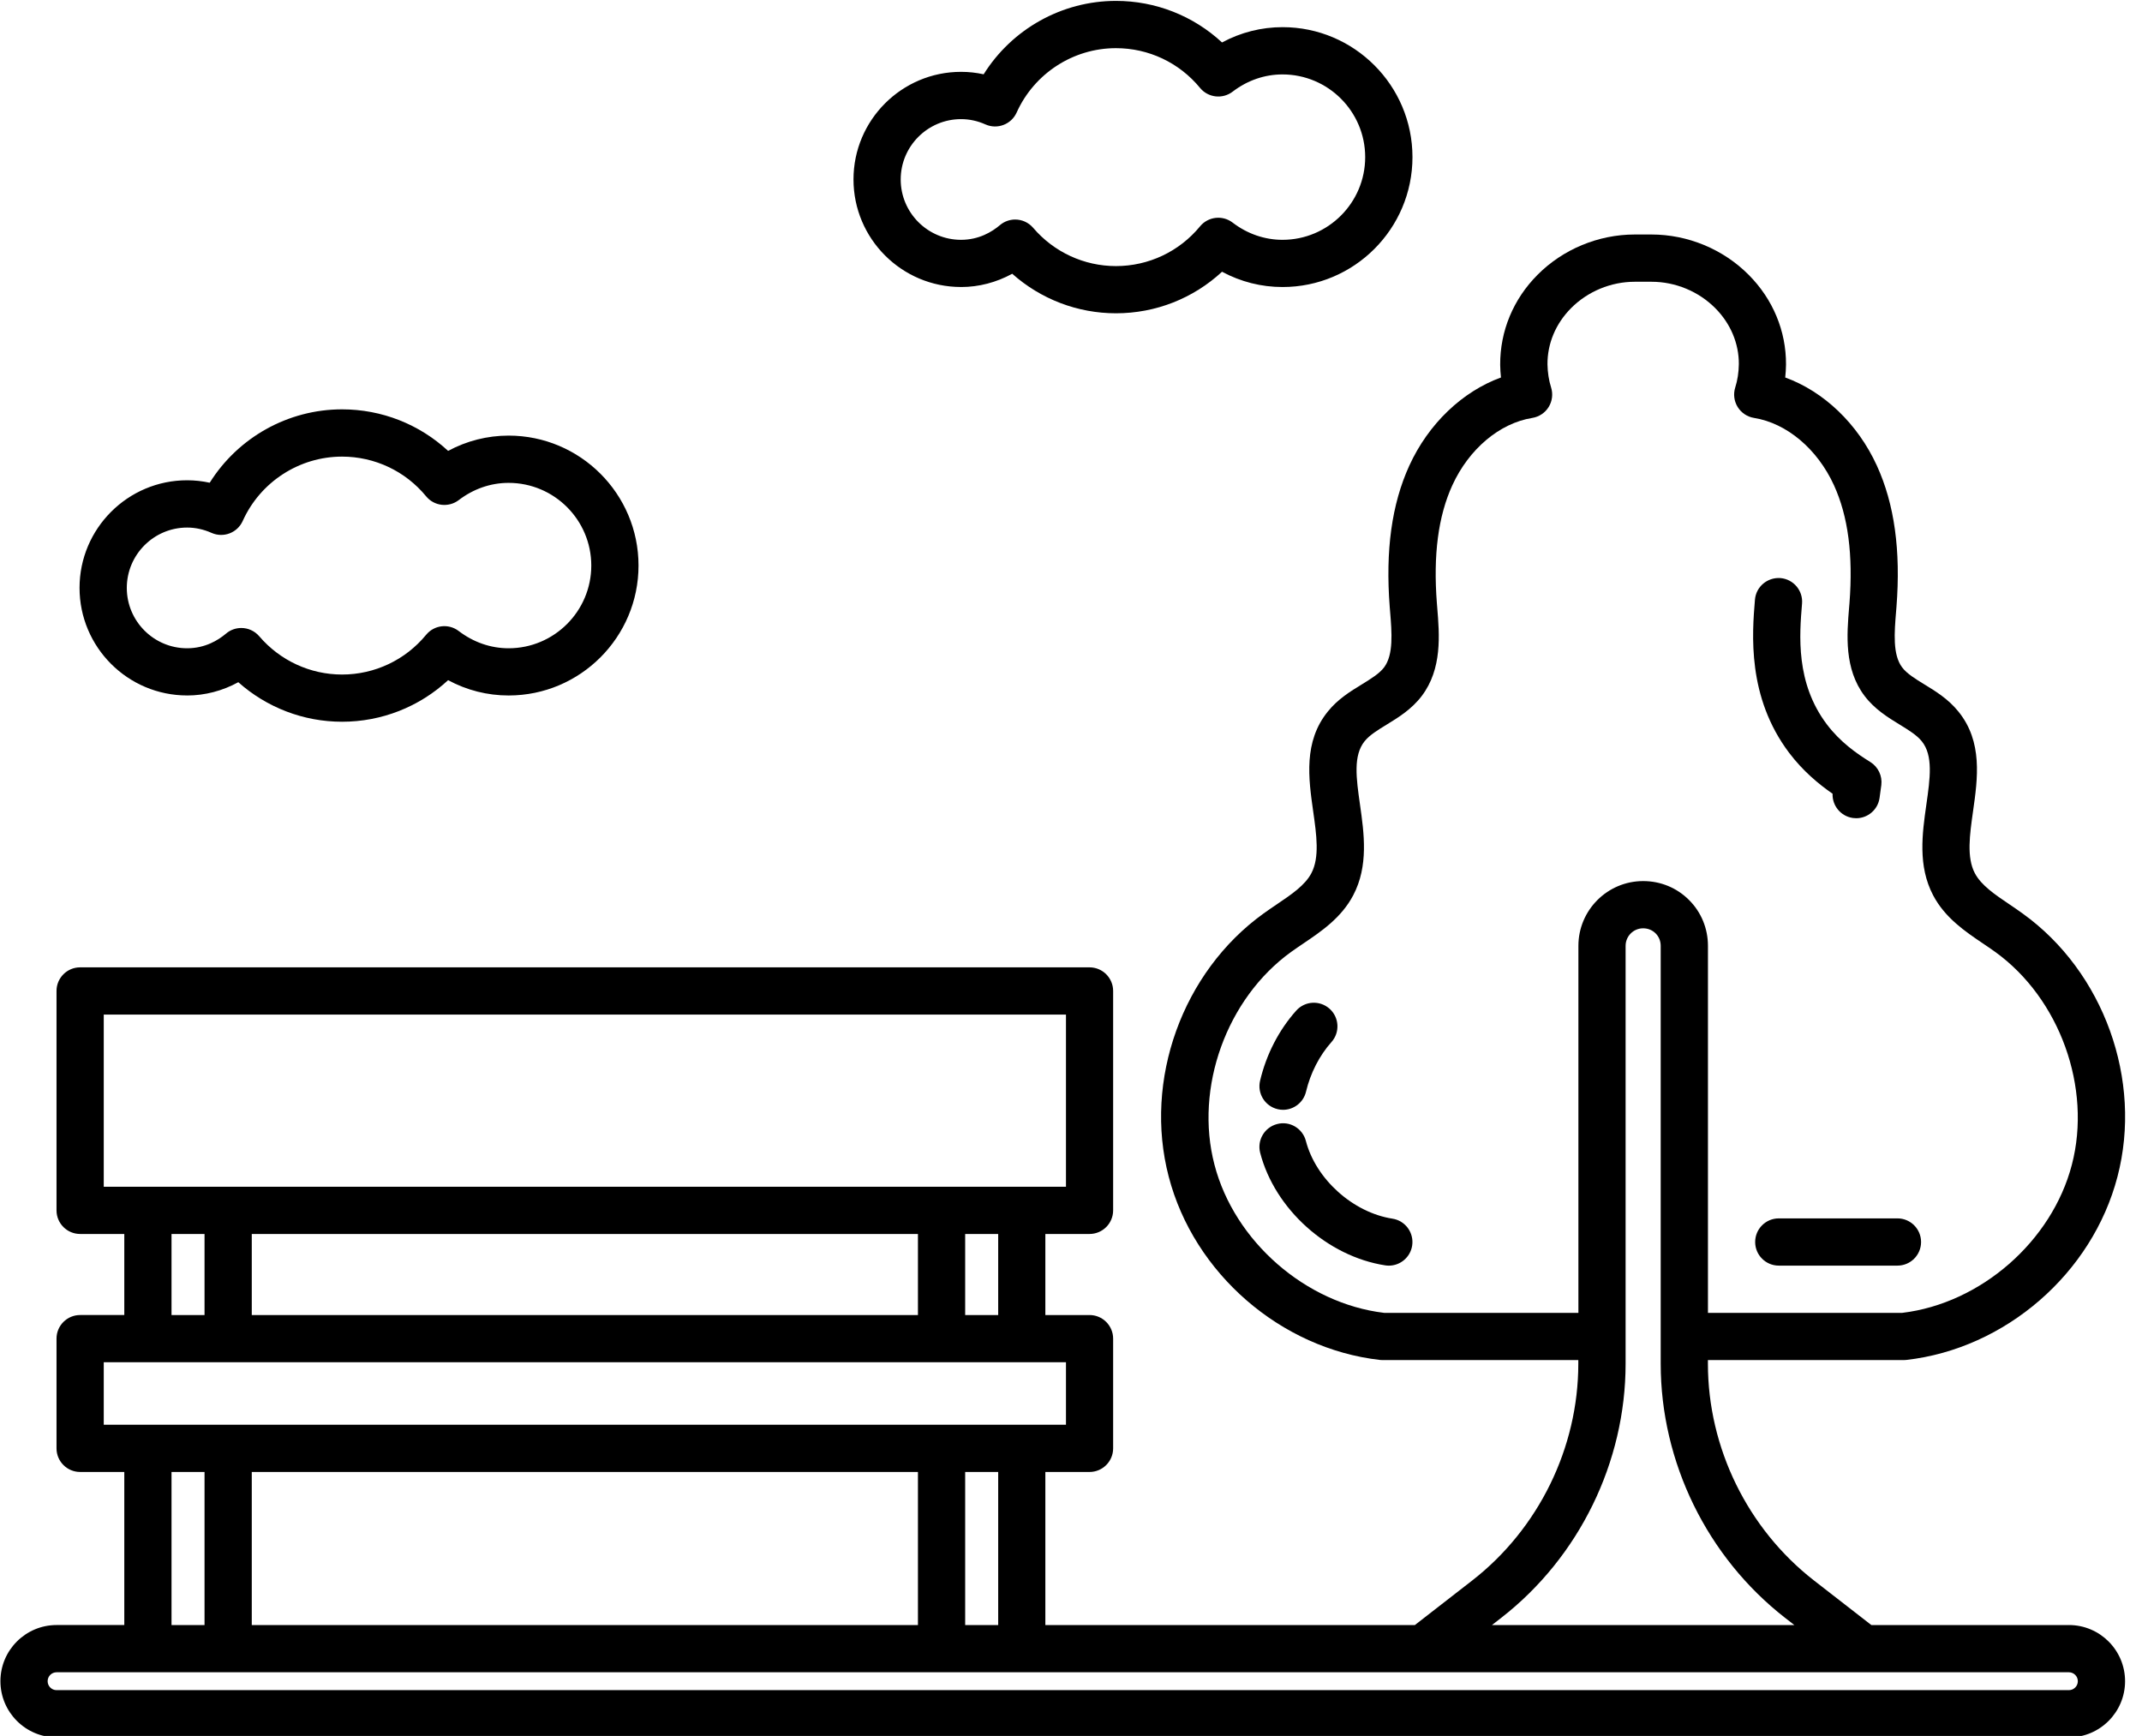 <?xml version="1.0" encoding="UTF-8"?><svg xmlns="http://www.w3.org/2000/svg" xmlns:xlink="http://www.w3.org/1999/xlink" height="73.5" preserveAspectRatio="xMidYMid meet" version="1.0" viewBox="5.0 13.2 90.7 73.5" width="90.7" zoomAndPan="magnify"><g id="change1_1"><path d="M82.598,46.808c-.019,.505,.347,.953,.858,1.026,.048,.007,.096,.01,.143,.01,.489,0,.917-.359,.988-.858,.023-.163,.051-.36,.075-.548,.047-.387-.134-.767-.464-.973-.594-.369-1.278-.848-1.844-1.597-1.326-1.757-1.16-3.776-1.049-5.113,.045-.55-.364-1.033-.915-1.079-.552-.039-1.034,.365-1.079,.915-.119,1.438-.339,4.116,1.447,6.483,.583,.771,1.246,1.321,1.84,1.733Z"/><path d="M79.32,65.787c0,.553,.448,1,1,1h5.025c.552,0,1-.447,1-1s-.448-1-1-1h-5.025c-.552,0-1,.447-1,1Z"/><path d="M59.098,60.163c.078,.019,.155,.027,.232,.027,.453,0,.863-.31,.972-.77,.186-.784,.568-1.529,1.076-2.098,.368-.412,.332-1.044-.08-1.412-.413-.367-1.044-.332-1.412,.08-.735,.824-1.265,1.851-1.53,2.969-.127,.537,.205,1.076,.742,1.203Z"/><path d="M63.961,64.799c-1.669-.258-3.244-1.672-3.665-3.29-.139-.534-.684-.859-1.219-.716-.535,.139-.855,.685-.716,1.22,.619,2.381,2.845,4.384,5.294,4.763,.052,.008,.103,.012,.154,.012,.484,0,.91-.354,.987-.847,.084-.546-.29-1.058-.835-1.142Z"/><path d="M92.605,82.005h-8.366l-2.433-1.89c-2.81-2.188-4.487-5.618-4.487-9.175v-.153h8.285c.038,0,.075-.002,.112-.006,4.203-.475,7.882-3.667,8.946-7.762,1.07-4.089-.581-8.669-4.011-11.137-.185-.134-.376-.264-.568-.394-.613-.413-1.191-.804-1.46-1.314-.354-.673-.219-1.622-.077-2.627,.196-1.379,.418-2.941-.619-4.218-.425-.53-.966-.861-1.444-1.153-.38-.233-.739-.453-.939-.718-.407-.539-.33-1.473-.256-2.375l.015-.185c.186-2.395-.085-4.352-.829-5.982-.814-1.78-2.249-3.14-3.881-3.733,.019-.179,.03-.36,.033-.546,.008-1.419-.553-2.769-1.58-3.8-1.079-1.086-2.579-1.708-4.115-1.708h-.713c-1.536,0-3.036,.622-4.115,1.708-1.026,1.031-1.587,2.381-1.58,3.81,.003,.182,.014,.36,.033,.536-1.632,.594-3.067,1.953-3.882,3.734-.743,1.63-1.014,3.587-.828,5.984l.015,.182c.074,.902,.151,1.836-.255,2.375-.2,.265-.56,.484-.939,.718-.478,.292-1.019,.623-1.441,1.149-1.04,1.28-.817,2.843-.622,4.222,.143,1.005,.278,1.954-.077,2.627-.269,.511-.847,.901-1.46,1.314-.192,.13-.384,.26-.566,.392-3.433,2.47-5.084,7.05-4.014,11.138,1.064,4.096,4.744,7.288,8.947,7.763,.038,.004,.075,.006,.112,.006h8.285v.153c0,3.557-1.677,6.986-4.486,9.174l-2.434,1.891h-15.647v-6.481h1.87c.552,0,1-.447,1-1v-4.645c0-.553-.448-1-1-1h-1.87v-3.432h1.87c.552,0,1-.447,1-1v-9.289c0-.553-.448-1-1-1H8.393c-.552,0-1,.447-1,1v9.289c0,.553,.448,1,1,1h1.87v3.432h-1.87c-.552,0-1,.447-1,1v4.645c0,.553,.448,1,1,1h1.87v6.481h-2.867c-1.312,0-2.378,1.066-2.378,2.378s1.067,2.379,2.378,2.379H92.605c1.312,0,2.378-1.067,2.378-2.379s-1.067-2.378-2.378-2.378Zm-28.998-13.218c-3.324-.399-6.339-3.029-7.182-6.273-.852-3.255,.514-7.043,3.25-9.012,.167-.121,.341-.237,.515-.355,.753-.508,1.608-1.085,2.11-2.04,.656-1.245,.46-2.624,.287-3.84-.158-1.114-.295-2.077,.197-2.685,.208-.258,.559-.473,.93-.7,.498-.305,1.062-.65,1.491-1.218,.867-1.148,.748-2.588,.652-3.744l-.014-.175c-.159-2.049,.055-3.684,.653-4.996,.704-1.539,2.001-2.632,3.387-2.854,.287-.046,.541-.215,.693-.462,.153-.248,.19-.55,.103-.827-.096-.303-.147-.636-.153-.98-.005-.882,.35-1.727,.998-2.378,.707-.711,1.689-1.118,2.697-1.118h.713c1.007,0,1.99,.407,2.697,1.118,.648,.651,1.002,1.496,.998,2.368-.005,.354-.057,.688-.153,.99-.087,.277-.05,.579,.103,.827,.153,.247,.406,.416,.693,.462,1.385,.222,2.683,1.314,3.386,2.853,.599,1.313,.813,2.948,.655,4.994l-.015,.178c-.095,1.156-.214,2.596,.653,3.744,.429,.567,.993,.913,1.491,1.218,.372,.228,.722,.442,.933,.704,.489,.604,.353,1.566,.194,2.681-.173,1.216-.369,2.595,.287,3.84,.502,.955,1.357,1.532,2.11,2.04,.174,.118,.347,.234,.517,.357,2.733,1.967,4.099,5.755,3.247,9.011-.843,3.243-3.857,5.873-7.182,6.272h-8.227v-15.539c0-.737-.285-1.427-.801-1.942-.516-.517-1.206-.801-1.942-.801-1.512,0-2.743,1.23-2.743,2.743v15.539h-8.227Zm4.969,12.906c3.292-2.564,5.258-6.584,5.258-10.753v-17.692c0-.41,.333-.743,.743-.743,.202,0,.39,.076,.529,.216,.138,.138,.214,.325,.214,.527v17.692c0,4.169,1.966,8.188,5.259,10.754l.4,.311h-12.804l.401-.312Zm-21.309,.312h-1.398v-6.481h1.398v6.481Zm-31.606,0v-6.481h28.208v6.481H15.661Zm31.606-13.126h-1.398v-3.432h1.398v3.432Zm-31.606,0v-3.432h28.208v3.432H15.661Zm-6.268-12.721H50.137v7.289H9.393v-7.289Zm2.87,9.289h1.398v3.432h-1.398v-3.432Zm-2.87,5.432H50.137v2.645H9.393v-2.645Zm2.87,4.645h1.398v6.481h-1.398v-6.481Zm80.343,9.238H7.395c-.208,0-.378-.17-.378-.379s.17-.378,.378-.378H92.605c.208,0,.378,.17,.378,.378s-.17,.379-.378,.379Z"/><path d="M12.923,42.647c.756,0,1.501-.196,2.167-.562,1.205,1.072,2.763,1.674,4.393,1.674,1.681,0,3.275-.633,4.491-1.76,.792,.427,1.664,.648,2.562,.648,3.034,0,5.501-2.468,5.501-5.502s-2.468-5.501-5.501-5.501c-.899,0-1.771,.222-2.562,.647-1.215-1.127-2.81-1.759-4.491-1.759-2.292,0-4.405,1.195-5.603,3.107-.314-.068-.634-.104-.957-.104-2.511,0-4.555,2.044-4.555,4.556s2.043,4.555,4.555,4.555Zm0-7.11c.351,0,.699,.076,1.036,.226,.502,.223,1.092-.002,1.318-.504,.745-1.655,2.396-2.726,4.206-2.726,1.383,0,2.682,.613,3.562,1.683,.341,.415,.951,.484,1.379,.159,.626-.478,1.356-.73,2.112-.73,1.931,0,3.501,1.57,3.501,3.501s-1.571,3.502-3.501,3.502c-.756,0-1.486-.253-2.112-.73-.428-.328-1.037-.258-1.379,.158-.881,1.07-2.18,1.684-3.562,1.684-1.347,0-2.625-.591-3.506-1.621-.198-.23-.478-.35-.76-.35-.229,0-.46,.078-.648,.239-.333,.282-.888,.62-1.645,.62-1.409,0-2.555-1.146-2.555-2.555s1.146-2.556,2.555-2.556Z"/><path d="M45.694,25.353c.755,0,1.5-.196,2.167-.562,1.204,1.072,2.762,1.674,4.393,1.674,1.682,0,3.276-.632,4.491-1.759,.792,.426,1.663,.647,2.563,.647,3.034,0,5.501-2.468,5.501-5.501s-2.468-5.502-5.501-5.502c-.899,0-1.771,.222-2.563,.648-1.215-1.127-2.81-1.76-4.491-1.76-2.292,0-4.405,1.195-5.603,3.108-.314-.069-.633-.104-.956-.104-2.512,0-4.555,2.043-4.555,4.555s2.043,4.555,4.555,4.555Zm0-7.109c.353,0,.701,.075,1.036,.225,.501,.223,1.093-.002,1.318-.504,.745-1.655,2.395-2.726,4.205-2.726,1.383,0,2.682,.613,3.562,1.684,.342,.415,.952,.485,1.379,.158,.625-.478,1.356-.73,2.112-.73,1.931,0,3.501,1.571,3.501,3.502s-1.571,3.501-3.501,3.501c-.757,0-1.488-.252-2.112-.729-.427-.327-1.037-.257-1.379,.158-.88,1.069-2.179,1.683-3.562,1.683-1.348,0-2.626-.591-3.505-1.62-.198-.231-.479-.351-.761-.351-.229,0-.459,.078-.648,.238-.333,.283-.888,.621-1.645,.621-1.409,0-2.555-1.146-2.555-2.555s1.146-2.555,2.555-2.555Z"/></g></svg>